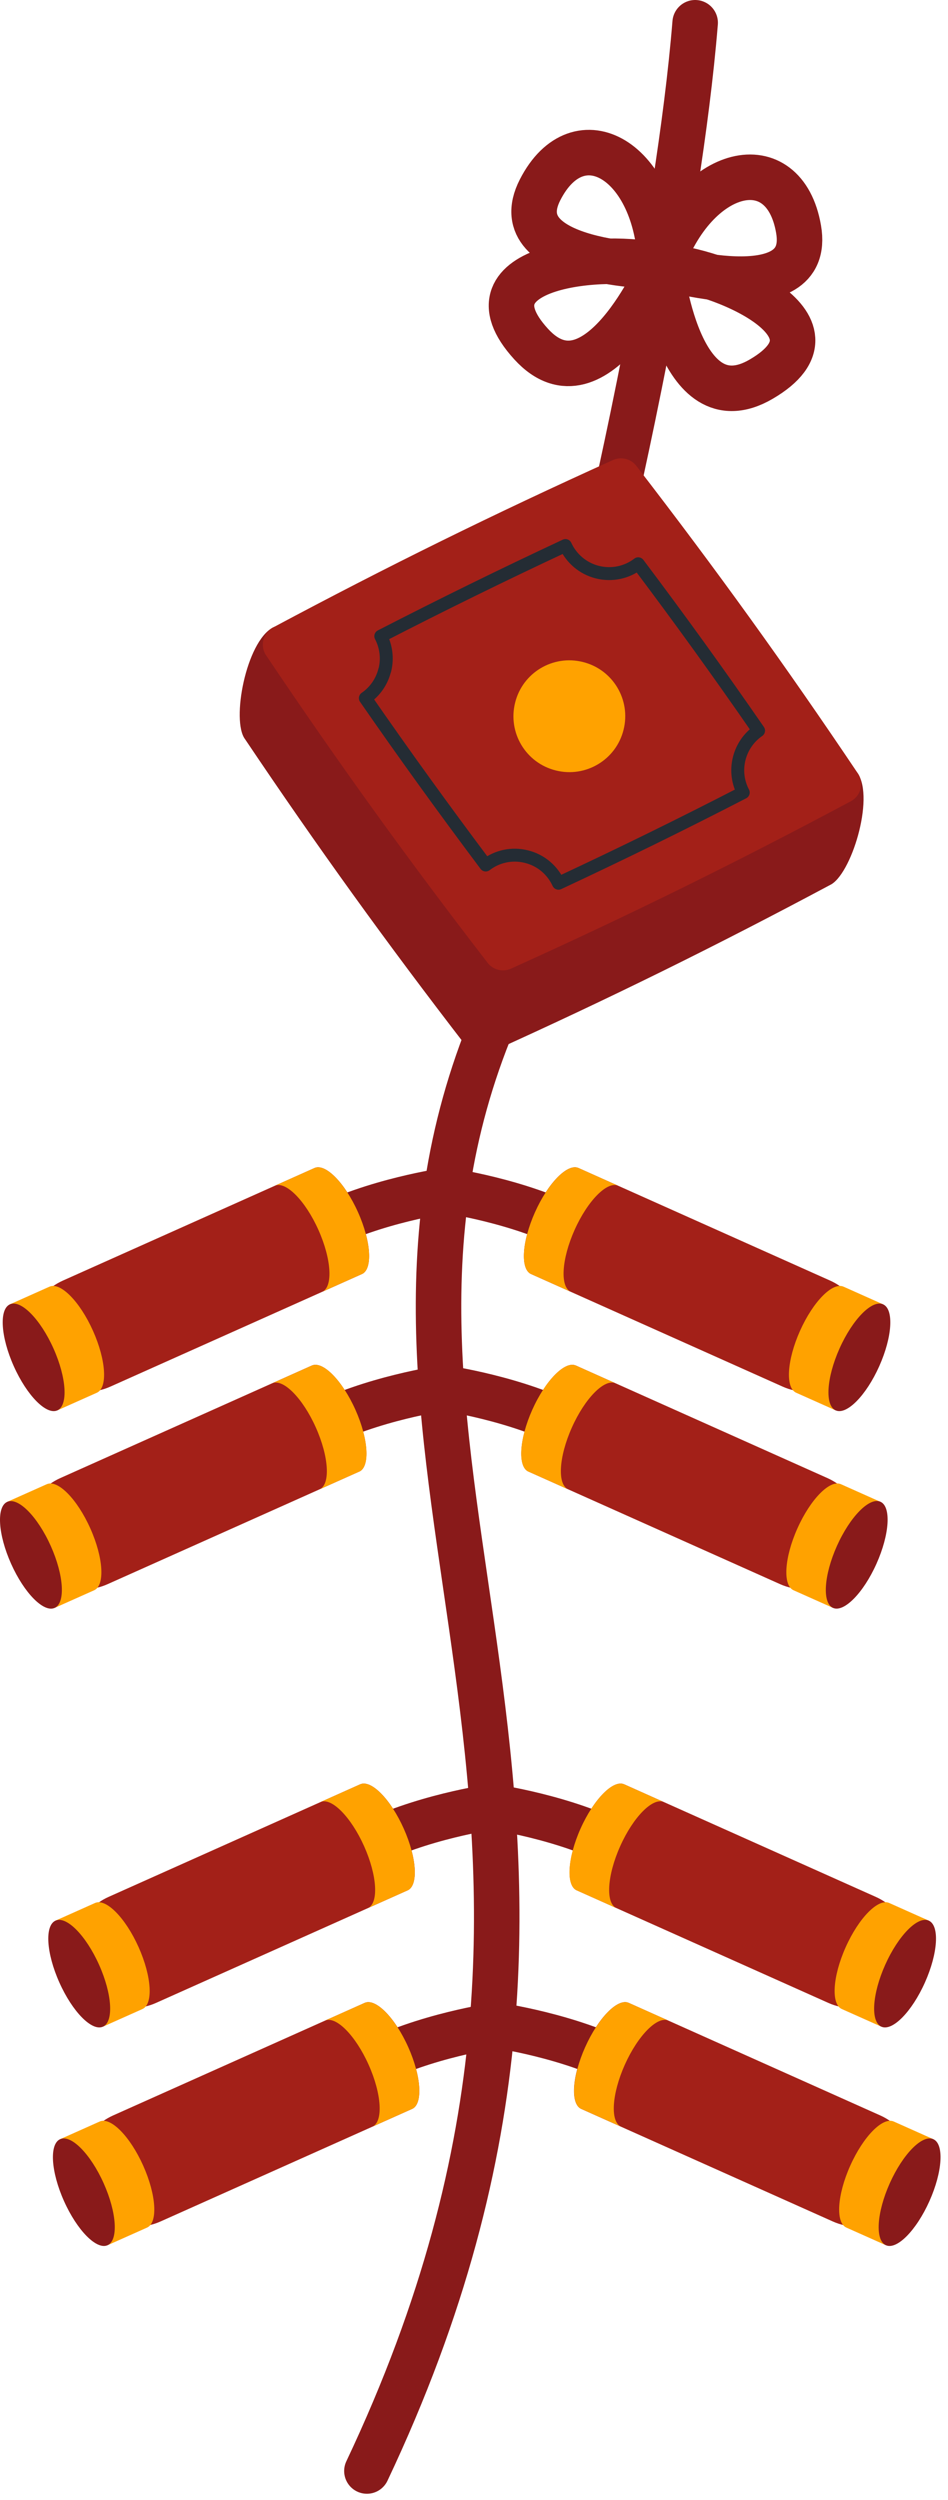 <svg width="55" height="145" viewBox="0 0 55 145" fill="none" xmlns="http://www.w3.org/2000/svg">
<path d="M35.416 30.138C35.416 30.138 39.364 13.235 40.331 1.32" stroke="#891A1A" stroke-width="2.64" stroke-linecap="round" stroke-linejoin="round"/>
<path d="M38.329 15.45C38.162 9.293 33.565 6.643 31.334 11.01C29.104 15.371 38.329 15.45 38.329 15.45Z" stroke="#891A1A" stroke-width="2.64" stroke-linecap="round" stroke-linejoin="round"/>
<path d="M38.329 15.45C35.232 14.622 26.593 15.332 30.814 19.956C34.589 24.094 38.329 15.45 38.329 15.45Z" stroke="#891A1A" stroke-width="2.64" stroke-linecap="round" stroke-linejoin="round"/>
<path d="M38.329 15.45C40.325 9.623 45.503 8.466 46.331 13.297C47.164 18.128 38.329 15.45 38.329 15.45Z" stroke="#891A1A" stroke-width="2.64" stroke-linecap="round" stroke-linejoin="round"/>
<path d="M38.329 15.45C41.533 15.584 49.568 18.838 44.161 21.992C39.325 24.815 38.329 15.45 38.329 15.45Z" stroke="#891A1A" stroke-width="2.64" stroke-linecap="round" stroke-linejoin="round"/>
<path d="M15.835 36.395C16.741 35.914 17.798 37.659 18.53 39.208C23.724 36.513 28.79 34.063 34.348 31.547C34.824 31.335 35.388 31.475 35.701 31.883C39.431 36.714 42.747 41.254 46.068 46.074C47.438 45.051 49.194 44.005 49.764 44.855C50.754 46.32 49.367 50.782 48.148 51.335C41.522 54.875 35.366 57.911 28.427 61.048C27.952 61.26 27.387 61.12 27.074 60.712C22.422 54.685 18.407 49.11 14.219 42.876C13.403 41.813 14.275 37.223 15.835 36.395Z" fill="#891A1A"/>
<g filter="url(#filter0_ng_23_1988)">
<path d="M36.915 27.018C41.567 33.046 45.581 38.62 49.769 44.855C50.139 45.403 49.948 46.158 49.367 46.471C42.741 50.01 36.585 53.046 29.646 56.183C29.171 56.396 28.606 56.256 28.293 55.848C23.641 49.82 19.626 44.245 15.438 38.011C15.069 37.463 15.259 36.708 15.841 36.395C22.466 32.856 28.623 29.82 35.562 26.683C36.037 26.47 36.602 26.61 36.915 27.018Z" fill="#A32018"/>
</g>
<path d="M22.321 38.867C22.148 39.56 21.74 40.119 21.197 40.494C23.473 43.781 25.749 46.929 28.181 50.172C28.829 49.675 29.685 49.468 30.546 49.686C31.402 49.898 32.061 50.486 32.402 51.229C36.076 49.513 39.565 47.802 43.121 45.968C42.814 45.38 42.713 44.698 42.886 43.999C43.06 43.312 43.468 42.752 44.01 42.378C41.734 39.084 39.464 35.937 37.027 32.699C36.378 33.197 35.517 33.398 34.661 33.186C33.812 32.973 33.146 32.386 32.805 31.642C29.131 33.359 25.648 35.07 22.092 36.898C22.394 37.48 22.5 38.173 22.327 38.867H22.321Z" stroke="#242C34" stroke-width="0.75" stroke-linecap="round" stroke-linejoin="round"/>
<path d="M29.886 40.756C30.317 39.017 32.078 37.961 33.817 38.397C35.556 38.827 36.613 40.589 36.177 42.328C35.746 44.066 33.985 45.123 32.246 44.687C30.507 44.257 29.45 42.495 29.886 40.756Z" fill="#FFA200"/>
<path d="M28.623 59.225C17.881 84.985 39.313 105.226 21.287 143.32" stroke="#891A1A" stroke-width="2.64" stroke-linecap="round" stroke-linejoin="round"/>
<path d="M33.336 71.336C30.138 69.647 25.905 69.049 25.905 69.049" stroke="#891A1A" stroke-width="2.64" stroke-linecap="round" stroke-linejoin="round"/>
<g filter="url(#filter1_ng_23_1988)">
<path d="M31.038 70.307C31.799 68.608 32.928 67.461 33.565 67.746L48.165 74.277C49.863 75.037 50.624 77.029 49.864 78.728C49.105 80.426 47.112 81.187 45.413 80.428L30.814 73.897C30.177 73.612 30.278 72.007 31.038 70.307Z" fill="#A32018"/>
</g>
<path d="M48.483 81.803L46.191 80.78C45.553 80.495 45.654 78.89 46.414 77.19C47.175 75.49 48.304 74.344 48.942 74.629L51.234 75.653L48.483 81.803Z" fill="#FFA200"/>
<path d="M48.483 81.803C49.121 82.088 50.25 80.942 51.011 79.242C51.771 77.542 51.872 75.938 51.234 75.652C50.597 75.367 49.467 76.513 48.707 78.213C47.947 79.913 47.846 81.518 48.483 81.803Z" fill="#891A1A"/>
<path d="M30.814 73.897L33.118 74.926C32.481 74.641 32.576 73.036 33.336 71.336C34.096 69.636 35.232 68.49 35.869 68.775L33.565 67.746C32.928 67.461 31.799 68.613 31.038 70.313C30.278 72.013 30.177 73.617 30.814 73.902V73.897Z" fill="#FFA200"/>
<path d="M18.474 71.336C21.672 69.647 25.905 69.049 25.905 69.049" stroke="#891A1A" stroke-width="2.64" stroke-linecap="round" stroke-linejoin="round"/>
<g filter="url(#filter2_ng_23_1988)">
<path d="M20.772 70.307C20.012 68.608 18.882 67.461 18.245 67.746L3.645 74.277C1.947 75.037 1.186 77.029 1.946 78.728C2.705 80.426 4.698 81.187 6.397 80.428L20.996 73.897C21.633 73.612 21.533 72.007 20.772 70.307Z" fill="#A32018"/>
</g>
<path d="M3.327 81.803L5.619 80.78C6.257 80.495 6.156 78.89 5.396 77.19C4.635 75.49 3.506 74.344 2.868 74.629L0.576 75.653L3.327 81.803Z" fill="#FFA200"/>
<path d="M3.327 81.803C2.69 82.088 1.56 80.942 0.8 79.242C0.039 77.542 -0.061 75.938 0.576 75.652C1.213 75.367 2.343 76.513 3.103 78.213C3.864 79.913 3.964 81.518 3.327 81.803Z" fill="#891A1A"/>
<path d="M20.996 73.897L18.692 74.926C19.33 74.641 19.235 73.036 18.474 71.336C17.714 69.636 16.579 68.49 15.941 68.775L18.245 67.746C18.882 67.461 20.012 68.613 20.772 70.313C21.533 72.013 21.633 73.617 20.996 73.902V73.897Z" fill="#FFA200"/>
<path d="M33.185 82.793C29.987 81.104 25.754 80.506 25.754 80.506" stroke="#891A1A" stroke-width="2.64" stroke-linecap="round" stroke-linejoin="round"/>
<g filter="url(#filter3_ng_23_1988)">
<path d="M30.887 81.764C31.648 80.064 32.777 78.918 33.414 79.203L48.014 85.734C49.712 86.494 50.473 88.486 49.714 90.185C48.954 91.883 46.961 92.644 45.263 91.884L30.663 85.354C30.026 85.069 30.127 83.464 30.887 81.764Z" fill="#A32018"/>
</g>
<path d="M48.332 93.26L46.04 92.237C45.403 91.952 45.503 90.347 46.264 88.647C47.024 86.947 48.154 85.801 48.791 86.086L51.083 87.109L48.332 93.26Z" fill="#FFA200"/>
<path d="M48.327 93.259C47.693 92.975 47.795 91.367 48.555 89.667C49.316 87.968 50.446 86.82 51.081 87.103C51.715 87.387 51.612 88.995 50.852 90.695C50.092 92.394 48.961 93.542 48.327 93.259Z" fill="#891A1A"/>
<path d="M30.658 85.354L32.962 86.382C32.324 86.097 32.419 84.493 33.18 82.793C33.94 81.093 35.075 79.947 35.712 80.232L33.409 79.203C32.771 78.918 31.642 80.07 30.881 81.769C30.121 83.469 30.02 85.074 30.658 85.359V85.354Z" fill="#FFA200"/>
<path d="M18.318 82.793C21.516 81.104 25.749 80.506 25.749 80.506" stroke="#891A1A" stroke-width="2.64" stroke-linecap="round" stroke-linejoin="round"/>
<g filter="url(#filter4_ng_23_1988)">
<path d="M20.616 81.764C19.855 80.064 18.726 78.918 18.088 79.203L3.489 85.734C1.791 86.494 1.03 88.486 1.789 90.185C2.549 91.883 4.542 92.644 6.24 91.884L20.839 85.354C21.477 85.069 21.376 83.464 20.616 81.764Z" fill="#A32018"/>
</g>
<path d="M3.17 93.26L5.463 92.237C6.1 91.952 6 90.347 5.239 88.647C4.479 86.947 3.349 85.801 2.712 86.086L0.419 87.109L3.17 93.26Z" fill="#FFA200"/>
<path d="M3.17 93.26C2.533 93.545 1.404 92.399 0.643 90.699C-0.117 88.999 -0.218 87.395 0.419 87.109C1.057 86.824 2.186 87.971 2.947 89.67C3.707 91.37 3.808 92.975 3.17 93.26Z" fill="#891A1A"/>
<path d="M20.845 85.354L18.541 86.382C19.179 86.097 19.084 84.493 18.323 82.793C17.563 81.093 16.428 79.947 15.79 80.232L18.094 79.203C18.731 78.918 19.861 80.07 20.621 81.769C21.382 83.469 21.482 85.074 20.845 85.359V85.354Z" fill="#FFA200"/>
<path d="M35.986 107.082C32.788 105.393 28.555 104.795 28.555 104.795" stroke="#891A1A" stroke-width="2.64" stroke-linecap="round" stroke-linejoin="round"/>
<g filter="url(#filter5_ng_23_1988)">
<path d="M33.688 106.053C34.449 104.353 35.578 103.207 36.216 103.492L50.815 110.023C52.514 110.783 53.275 112.775 52.515 114.474C51.755 116.172 49.762 116.933 48.064 116.173L33.465 109.643C32.827 109.358 32.928 107.753 33.688 106.053Z" fill="#A32018"/>
</g>
<path d="M51.134 117.549L48.841 116.526C48.204 116.241 48.304 114.636 49.065 112.936C49.825 111.236 50.955 110.09 51.592 110.375L53.885 111.399L51.134 117.549Z" fill="#FFA200"/>
<path d="M51.134 117.549C51.771 117.834 52.901 116.688 53.661 114.988C54.421 113.288 54.522 111.684 53.885 111.398C53.247 111.113 52.118 112.26 51.357 113.959C50.597 115.659 50.496 117.264 51.134 117.549Z" fill="#891A1A"/>
<path d="M33.459 109.643L35.763 110.672C35.125 110.387 35.22 108.782 35.981 107.082C36.741 105.382 37.876 104.236 38.514 104.521L36.21 103.492C35.573 103.207 34.443 104.359 33.683 106.059C32.922 107.759 32.822 109.363 33.459 109.648V109.643Z" fill="#FFA200"/>
<path d="M21.125 107.082C24.323 105.393 28.555 104.795 28.555 104.795" stroke="#891A1A" stroke-width="2.64" stroke-linecap="round" stroke-linejoin="round"/>
<g filter="url(#filter6_ng_23_1988)">
<path d="M23.423 106.053C22.662 104.353 21.533 103.207 20.895 103.492L6.296 110.023C4.598 110.783 3.837 112.775 4.596 114.474C5.356 116.172 7.349 116.933 9.047 116.173L23.646 109.643C24.284 109.358 24.183 107.753 23.423 106.053Z" fill="#A32018"/>
</g>
<path d="M5.972 117.549L8.264 116.526C8.902 116.241 8.801 114.636 8.041 112.936C7.28 111.236 6.151 110.09 5.513 110.375L3.221 111.399L5.972 117.549Z" fill="#FFA200"/>
<path d="M5.972 117.549C5.334 117.834 4.205 116.688 3.445 114.988C2.684 113.288 2.583 111.684 3.221 111.398C3.858 111.113 4.988 112.26 5.748 113.959C6.509 115.659 6.609 117.264 5.972 117.549Z" fill="#891A1A"/>
<path d="M23.646 109.643L21.343 110.672C21.98 110.387 21.885 108.782 21.125 107.082C20.364 105.382 19.229 104.236 18.592 104.521L20.895 103.492C21.533 103.207 22.662 104.359 23.423 106.059C24.183 107.759 24.284 109.363 23.646 109.648V109.643Z" fill="#FFA200"/>
<path d="M36.249 119.758C33.051 118.069 28.818 117.471 28.818 117.471" stroke="#891A1A" stroke-width="2.64" stroke-linecap="round" stroke-linejoin="round"/>
<g filter="url(#filter7_ng_23_1988)">
<path d="M33.948 118.729C33.95 118.729 33.952 118.728 33.952 118.726C34.713 117.028 35.841 115.883 36.478 116.168L51.073 122.698C52.771 123.458 53.532 125.451 52.772 127.149C52.012 128.848 50.02 129.609 48.321 128.849L33.722 122.319C33.085 122.034 33.185 120.43 33.944 118.731C33.945 118.73 33.947 118.729 33.948 118.729Z" fill="#A32018"/>
</g>
<path d="M51.397 130.225L49.104 129.202C48.467 128.917 48.567 127.312 49.328 125.612C50.088 123.912 51.218 122.766 51.855 123.051L54.148 124.075L51.397 130.225Z" fill="#FFA200"/>
<path d="M51.397 130.225C52.034 130.51 53.163 129.364 53.924 127.664C54.684 125.964 54.785 124.359 54.148 124.074C53.51 123.789 52.381 124.935 51.62 126.635C50.86 128.335 50.759 129.94 51.397 130.225Z" fill="#891A1A"/>
<path d="M33.728 122.319L36.031 123.348C35.394 123.062 35.489 121.458 36.249 119.758C37.01 118.058 38.145 116.912 38.782 117.197L36.479 116.168C35.841 115.883 34.712 117.035 33.951 118.735C33.191 120.434 33.09 122.039 33.728 122.324V122.319Z" fill="#FFA200"/>
<path d="M21.387 119.758C24.585 118.069 28.818 117.471 28.818 117.471" stroke="#891A1A" stroke-width="2.64" stroke-linecap="round" stroke-linejoin="round"/>
<g filter="url(#filter8_ng_23_1988)">
<path d="M23.685 118.729C22.925 117.029 21.795 115.883 21.158 116.168L6.559 122.699C4.86 123.458 4.099 125.451 4.859 127.149C5.619 128.848 7.611 129.609 9.31 128.849L23.909 122.319C24.546 122.033 24.446 120.429 23.685 118.729Z" fill="#A32018"/>
</g>
<path d="M6.24 130.225L8.533 129.202C9.17 128.917 9.069 127.312 8.309 125.612C7.548 123.912 6.419 122.766 5.782 123.051L3.489 124.075L6.24 130.225Z" fill="#FFA200"/>
<path d="M6.24 130.225C5.603 130.51 4.473 129.364 3.713 127.664C2.952 125.964 2.852 124.359 3.489 124.074C4.126 123.789 5.256 124.935 6.016 126.635C6.777 128.335 6.877 129.94 6.24 130.225Z" fill="#891A1A"/>
<path d="M23.909 122.319L21.605 123.348C22.243 123.062 22.148 121.458 21.387 119.758C20.627 118.058 19.492 116.912 18.854 117.197L21.158 116.168C21.795 115.883 22.925 117.035 23.685 118.735C24.446 120.434 24.546 122.039 23.909 122.324V122.319Z" fill="#FFA200"/>
<defs>
<filter id="filter0_ng_23_1988" x="13.949" y="25.284" width="37.31" height="32.297" filterUnits="userSpaceOnUse" color-interpolation-filters="sRGB">
<feFlood flood-opacity="0" result="BackgroundImageFix"/>
<feBlend mode="normal" in="SourceGraphic" in2="BackgroundImageFix" result="shape"/>
<feTurbulence type="fractalNoise" baseFrequency="0.714 0.714" stitchTiles="stitch" numOctaves="3" result="noise" seed="2380" />
<feColorMatrix in="noise" type="luminanceToAlpha" result="alphaNoise" />
<feComponentTransfer in="alphaNoise" result="coloredNoise1">
<feFuncA type="discrete" tableValues="1 1 1 1 1 1 1 1 1 1 1 1 1 1 1 1 1 1 1 1 1 1 1 1 1 1 1 1 1 1 1 1 1 1 1 1 1 1 1 1 1 1 1 1 1 1 1 1 1 1 1 0 0 0 0 0 0 0 0 0 0 0 0 0 0 0 0 0 0 0 0 0 0 0 0 0 0 0 0 0 0 0 0 0 0 0 0 0 0 0 0 0 0 0 0 0 0 0 0 0 "/>
</feComponentTransfer>
<feComposite operator="in" in2="shape" in="coloredNoise1" result="noise1Clipped" />
<feFlood flood-color="rgba(236, 85, 85, 0.25)" result="color1Flood" />
<feComposite operator="in" in2="noise1Clipped" in="color1Flood" result="color1" />
<feMerge result="effect1_noise_23_1988">
<feMergeNode in="shape" />
<feMergeNode in="color1" />
</feMerge>
<feTurbulence type="fractalNoise" baseFrequency="0.185 0.185" numOctaves="3" seed="5209" />
<feDisplacementMap in="effect1_noise_23_1988" scale="2.6" xChannelSelector="R" yChannelSelector="G" result="displacedImage" width="100%" height="100%" />
<feMerge result="effect2_texture_23_1988">
<feMergeNode in="displacedImage"/>
</feMerge>
</filter>
<filter id="filter1_ng_23_1988" x="29.095" y="66.403" width="22.364" height="15.619" filterUnits="userSpaceOnUse" color-interpolation-filters="sRGB">
<feFlood flood-opacity="0" result="BackgroundImageFix"/>
<feBlend mode="normal" in="SourceGraphic" in2="BackgroundImageFix" result="shape"/>
<feTurbulence type="fractalNoise" baseFrequency="0.714 0.714" stitchTiles="stitch" numOctaves="3" result="noise" seed="2380" />
<feColorMatrix in="noise" type="luminanceToAlpha" result="alphaNoise" />
<feComponentTransfer in="alphaNoise" result="coloredNoise1">
<feFuncA type="discrete" tableValues="1 1 1 1 1 1 1 1 1 1 1 1 1 1 1 1 1 1 1 1 1 1 1 1 1 1 1 1 1 1 1 1 1 1 1 1 1 1 1 1 1 1 1 1 1 1 1 1 1 1 1 0 0 0 0 0 0 0 0 0 0 0 0 0 0 0 0 0 0 0 0 0 0 0 0 0 0 0 0 0 0 0 0 0 0 0 0 0 0 0 0 0 0 0 0 0 0 0 0 0 "/>
</feComponentTransfer>
<feComposite operator="in" in2="shape" in="coloredNoise1" result="noise1Clipped" />
<feFlood flood-color="rgba(236, 85, 85, 0.25)" result="color1Flood" />
<feComposite operator="in" in2="noise1Clipped" in="color1Flood" result="color1" />
<feMerge result="effect1_noise_23_1988">
<feMergeNode in="shape" />
<feMergeNode in="color1" />
</feMerge>
<feTurbulence type="fractalNoise" baseFrequency="0.185 0.185" numOctaves="3" seed="5209" />
<feDisplacementMap in="effect1_noise_23_1988" scale="2.6" xChannelSelector="R" yChannelSelector="G" result="displacedImage" width="100%" height="100%" />
<feMerge result="effect2_texture_23_1988">
<feMergeNode in="displacedImage"/>
</feMerge>
</filter>
<filter id="filter2_ng_23_1988" x="0.351" y="66.403" width="22.364" height="15.619" filterUnits="userSpaceOnUse" color-interpolation-filters="sRGB">
<feFlood flood-opacity="0" result="BackgroundImageFix"/>
<feBlend mode="normal" in="SourceGraphic" in2="BackgroundImageFix" result="shape"/>
<feTurbulence type="fractalNoise" baseFrequency="0.714 0.714" stitchTiles="stitch" numOctaves="3" result="noise" seed="2380" />
<feColorMatrix in="noise" type="luminanceToAlpha" result="alphaNoise" />
<feComponentTransfer in="alphaNoise" result="coloredNoise1">
<feFuncA type="discrete" tableValues="1 1 1 1 1 1 1 1 1 1 1 1 1 1 1 1 1 1 1 1 1 1 1 1 1 1 1 1 1 1 1 1 1 1 1 1 1 1 1 1 1 1 1 1 1 1 1 1 1 1 1 0 0 0 0 0 0 0 0 0 0 0 0 0 0 0 0 0 0 0 0 0 0 0 0 0 0 0 0 0 0 0 0 0 0 0 0 0 0 0 0 0 0 0 0 0 0 0 0 0 "/>
</feComponentTransfer>
<feComposite operator="in" in2="shape" in="coloredNoise1" result="noise1Clipped" />
<feFlood flood-color="rgba(236, 85, 85, 0.25)" result="color1Flood" />
<feComposite operator="in" in2="noise1Clipped" in="color1Flood" result="color1" />
<feMerge result="effect1_noise_23_1988">
<feMergeNode in="shape" />
<feMergeNode in="color1" />
</feMerge>
<feTurbulence type="fractalNoise" baseFrequency="0.185 0.185" numOctaves="3" seed="5209" />
<feDisplacementMap in="effect1_noise_23_1988" scale="2.6" xChannelSelector="R" yChannelSelector="G" result="displacedImage" width="100%" height="100%" />
<feMerge result="effect2_texture_23_1988">
<feMergeNode in="displacedImage"/>
</feMerge>
</filter>
<filter id="filter3_ng_23_1988" x="28.944" y="77.86" width="22.364" height="15.619" filterUnits="userSpaceOnUse" color-interpolation-filters="sRGB">
<feFlood flood-opacity="0" result="BackgroundImageFix"/>
<feBlend mode="normal" in="SourceGraphic" in2="BackgroundImageFix" result="shape"/>
<feTurbulence type="fractalNoise" baseFrequency="0.714 0.714" stitchTiles="stitch" numOctaves="3" result="noise" seed="2380" />
<feColorMatrix in="noise" type="luminanceToAlpha" result="alphaNoise" />
<feComponentTransfer in="alphaNoise" result="coloredNoise1">
<feFuncA type="discrete" tableValues="1 1 1 1 1 1 1 1 1 1 1 1 1 1 1 1 1 1 1 1 1 1 1 1 1 1 1 1 1 1 1 1 1 1 1 1 1 1 1 1 1 1 1 1 1 1 1 1 1 1 1 0 0 0 0 0 0 0 0 0 0 0 0 0 0 0 0 0 0 0 0 0 0 0 0 0 0 0 0 0 0 0 0 0 0 0 0 0 0 0 0 0 0 0 0 0 0 0 0 0 "/>
</feComponentTransfer>
<feComposite operator="in" in2="shape" in="coloredNoise1" result="noise1Clipped" />
<feFlood flood-color="rgba(236, 85, 85, 0.25)" result="color1Flood" />
<feComposite operator="in" in2="noise1Clipped" in="color1Flood" result="color1" />
<feMerge result="effect1_noise_23_1988">
<feMergeNode in="shape" />
<feMergeNode in="color1" />
</feMerge>
<feTurbulence type="fractalNoise" baseFrequency="0.185 0.185" numOctaves="3" seed="5209" />
<feDisplacementMap in="effect1_noise_23_1988" scale="2.6" xChannelSelector="R" yChannelSelector="G" result="displacedImage" width="100%" height="100%" />
<feMerge result="effect2_texture_23_1988">
<feMergeNode in="displacedImage"/>
</feMerge>
</filter>
<filter id="filter4_ng_23_1988" x="0.195" y="77.86" width="22.364" height="15.619" filterUnits="userSpaceOnUse" color-interpolation-filters="sRGB">
<feFlood flood-opacity="0" result="BackgroundImageFix"/>
<feBlend mode="normal" in="SourceGraphic" in2="BackgroundImageFix" result="shape"/>
<feTurbulence type="fractalNoise" baseFrequency="0.714 0.714" stitchTiles="stitch" numOctaves="3" result="noise" seed="2380" />
<feColorMatrix in="noise" type="luminanceToAlpha" result="alphaNoise" />
<feComponentTransfer in="alphaNoise" result="coloredNoise1">
<feFuncA type="discrete" tableValues="1 1 1 1 1 1 1 1 1 1 1 1 1 1 1 1 1 1 1 1 1 1 1 1 1 1 1 1 1 1 1 1 1 1 1 1 1 1 1 1 1 1 1 1 1 1 1 1 1 1 1 0 0 0 0 0 0 0 0 0 0 0 0 0 0 0 0 0 0 0 0 0 0 0 0 0 0 0 0 0 0 0 0 0 0 0 0 0 0 0 0 0 0 0 0 0 0 0 0 0 "/>
</feComponentTransfer>
<feComposite operator="in" in2="shape" in="coloredNoise1" result="noise1Clipped" />
<feFlood flood-color="rgba(236, 85, 85, 0.25)" result="color1Flood" />
<feComposite operator="in" in2="noise1Clipped" in="color1Flood" result="color1" />
<feMerge result="effect1_noise_23_1988">
<feMergeNode in="shape" />
<feMergeNode in="color1" />
</feMerge>
<feTurbulence type="fractalNoise" baseFrequency="0.185 0.185" numOctaves="3" seed="5209" />
<feDisplacementMap in="effect1_noise_23_1988" scale="2.6" xChannelSelector="R" yChannelSelector="G" result="displacedImage" width="100%" height="100%" />
<feMerge result="effect2_texture_23_1988">
<feMergeNode in="displacedImage"/>
</feMerge>
</filter>
<filter id="filter5_ng_23_1988" x="31.745" y="102.149" width="22.364" height="15.619" filterUnits="userSpaceOnUse" color-interpolation-filters="sRGB">
<feFlood flood-opacity="0" result="BackgroundImageFix"/>
<feBlend mode="normal" in="SourceGraphic" in2="BackgroundImageFix" result="shape"/>
<feTurbulence type="fractalNoise" baseFrequency="0.714 0.714" stitchTiles="stitch" numOctaves="3" result="noise" seed="2380" />
<feColorMatrix in="noise" type="luminanceToAlpha" result="alphaNoise" />
<feComponentTransfer in="alphaNoise" result="coloredNoise1">
<feFuncA type="discrete" tableValues="1 1 1 1 1 1 1 1 1 1 1 1 1 1 1 1 1 1 1 1 1 1 1 1 1 1 1 1 1 1 1 1 1 1 1 1 1 1 1 1 1 1 1 1 1 1 1 1 1 1 1 0 0 0 0 0 0 0 0 0 0 0 0 0 0 0 0 0 0 0 0 0 0 0 0 0 0 0 0 0 0 0 0 0 0 0 0 0 0 0 0 0 0 0 0 0 0 0 0 0 "/>
</feComponentTransfer>
<feComposite operator="in" in2="shape" in="coloredNoise1" result="noise1Clipped" />
<feFlood flood-color="rgba(236, 85, 85, 0.25)" result="color1Flood" />
<feComposite operator="in" in2="noise1Clipped" in="color1Flood" result="color1" />
<feMerge result="effect1_noise_23_1988">
<feMergeNode in="shape" />
<feMergeNode in="color1" />
</feMerge>
<feTurbulence type="fractalNoise" baseFrequency="0.185 0.185" numOctaves="3" seed="5209" />
<feDisplacementMap in="effect1_noise_23_1988" scale="2.6" xChannelSelector="R" yChannelSelector="G" result="displacedImage" width="100%" height="100%" />
<feMerge result="effect2_texture_23_1988">
<feMergeNode in="displacedImage"/>
</feMerge>
</filter>
<filter id="filter6_ng_23_1988" x="3.002" y="102.149" width="22.364" height="15.619" filterUnits="userSpaceOnUse" color-interpolation-filters="sRGB">
<feFlood flood-opacity="0" result="BackgroundImageFix"/>
<feBlend mode="normal" in="SourceGraphic" in2="BackgroundImageFix" result="shape"/>
<feTurbulence type="fractalNoise" baseFrequency="0.714 0.714" stitchTiles="stitch" numOctaves="3" result="noise" seed="2380" />
<feColorMatrix in="noise" type="luminanceToAlpha" result="alphaNoise" />
<feComponentTransfer in="alphaNoise" result="coloredNoise1">
<feFuncA type="discrete" tableValues="1 1 1 1 1 1 1 1 1 1 1 1 1 1 1 1 1 1 1 1 1 1 1 1 1 1 1 1 1 1 1 1 1 1 1 1 1 1 1 1 1 1 1 1 1 1 1 1 1 1 1 0 0 0 0 0 0 0 0 0 0 0 0 0 0 0 0 0 0 0 0 0 0 0 0 0 0 0 0 0 0 0 0 0 0 0 0 0 0 0 0 0 0 0 0 0 0 0 0 0 "/>
</feComponentTransfer>
<feComposite operator="in" in2="shape" in="coloredNoise1" result="noise1Clipped" />
<feFlood flood-color="rgba(236, 85, 85, 0.25)" result="color1Flood" />
<feComposite operator="in" in2="noise1Clipped" in="color1Flood" result="color1" />
<feMerge result="effect1_noise_23_1988">
<feMergeNode in="shape" />
<feMergeNode in="color1" />
</feMerge>
<feTurbulence type="fractalNoise" baseFrequency="0.185 0.185" numOctaves="3" seed="5209" />
<feDisplacementMap in="effect1_noise_23_1988" scale="2.6" xChannelSelector="R" yChannelSelector="G" result="displacedImage" width="100%" height="100%" />
<feMerge result="effect2_texture_23_1988">
<feMergeNode in="displacedImage"/>
</feMerge>
</filter>
<filter id="filter7_ng_23_1988" x="32.003" y="114.825" width="22.364" height="15.619" filterUnits="userSpaceOnUse" color-interpolation-filters="sRGB">
<feFlood flood-opacity="0" result="BackgroundImageFix"/>
<feBlend mode="normal" in="SourceGraphic" in2="BackgroundImageFix" result="shape"/>
<feTurbulence type="fractalNoise" baseFrequency="0.714 0.714" stitchTiles="stitch" numOctaves="3" result="noise" seed="2380" />
<feColorMatrix in="noise" type="luminanceToAlpha" result="alphaNoise" />
<feComponentTransfer in="alphaNoise" result="coloredNoise1">
<feFuncA type="discrete" tableValues="1 1 1 1 1 1 1 1 1 1 1 1 1 1 1 1 1 1 1 1 1 1 1 1 1 1 1 1 1 1 1 1 1 1 1 1 1 1 1 1 1 1 1 1 1 1 1 1 1 1 1 0 0 0 0 0 0 0 0 0 0 0 0 0 0 0 0 0 0 0 0 0 0 0 0 0 0 0 0 0 0 0 0 0 0 0 0 0 0 0 0 0 0 0 0 0 0 0 0 0 "/>
</feComponentTransfer>
<feComposite operator="in" in2="shape" in="coloredNoise1" result="noise1Clipped" />
<feFlood flood-color="rgba(236, 85, 85, 0.25)" result="color1Flood" />
<feComposite operator="in" in2="noise1Clipped" in="color1Flood" result="color1" />
<feMerge result="effect1_noise_23_1988">
<feMergeNode in="shape" />
<feMergeNode in="color1" />
</feMerge>
<feTurbulence type="fractalNoise" baseFrequency="0.185 0.185" numOctaves="3" seed="5209" />
<feDisplacementMap in="effect1_noise_23_1988" scale="2.6" xChannelSelector="R" yChannelSelector="G" result="displacedImage" width="100%" height="100%" />
<feMerge result="effect2_texture_23_1988">
<feMergeNode in="displacedImage"/>
</feMerge>
</filter>
<filter id="filter8_ng_23_1988" x="3.264" y="114.825" width="22.364" height="15.619" filterUnits="userSpaceOnUse" color-interpolation-filters="sRGB">
<feFlood flood-opacity="0" result="BackgroundImageFix"/>
<feBlend mode="normal" in="SourceGraphic" in2="BackgroundImageFix" result="shape"/>
<feTurbulence type="fractalNoise" baseFrequency="0.714 0.714" stitchTiles="stitch" numOctaves="3" result="noise" seed="2380" />
<feColorMatrix in="noise" type="luminanceToAlpha" result="alphaNoise" />
<feComponentTransfer in="alphaNoise" result="coloredNoise1">
<feFuncA type="discrete" tableValues="1 1 1 1 1 1 1 1 1 1 1 1 1 1 1 1 1 1 1 1 1 1 1 1 1 1 1 1 1 1 1 1 1 1 1 1 1 1 1 1 1 1 1 1 1 1 1 1 1 1 1 0 0 0 0 0 0 0 0 0 0 0 0 0 0 0 0 0 0 0 0 0 0 0 0 0 0 0 0 0 0 0 0 0 0 0 0 0 0 0 0 0 0 0 0 0 0 0 0 0 "/>
</feComponentTransfer>
<feComposite operator="in" in2="shape" in="coloredNoise1" result="noise1Clipped" />
<feFlood flood-color="rgba(236, 85, 85, 0.25)" result="color1Flood" />
<feComposite operator="in" in2="noise1Clipped" in="color1Flood" result="color1" />
<feMerge result="effect1_noise_23_1988">
<feMergeNode in="shape" />
<feMergeNode in="color1" />
</feMerge>
<feTurbulence type="fractalNoise" baseFrequency="0.185 0.185" numOctaves="3" seed="5209" />
<feDisplacementMap in="effect1_noise_23_1988" scale="2.6" xChannelSelector="R" yChannelSelector="G" result="displacedImage" width="100%" height="100%" />
<feMerge result="effect2_texture_23_1988">
<feMergeNode in="displacedImage"/>
</feMerge>
</filter>
</defs>
</svg>
